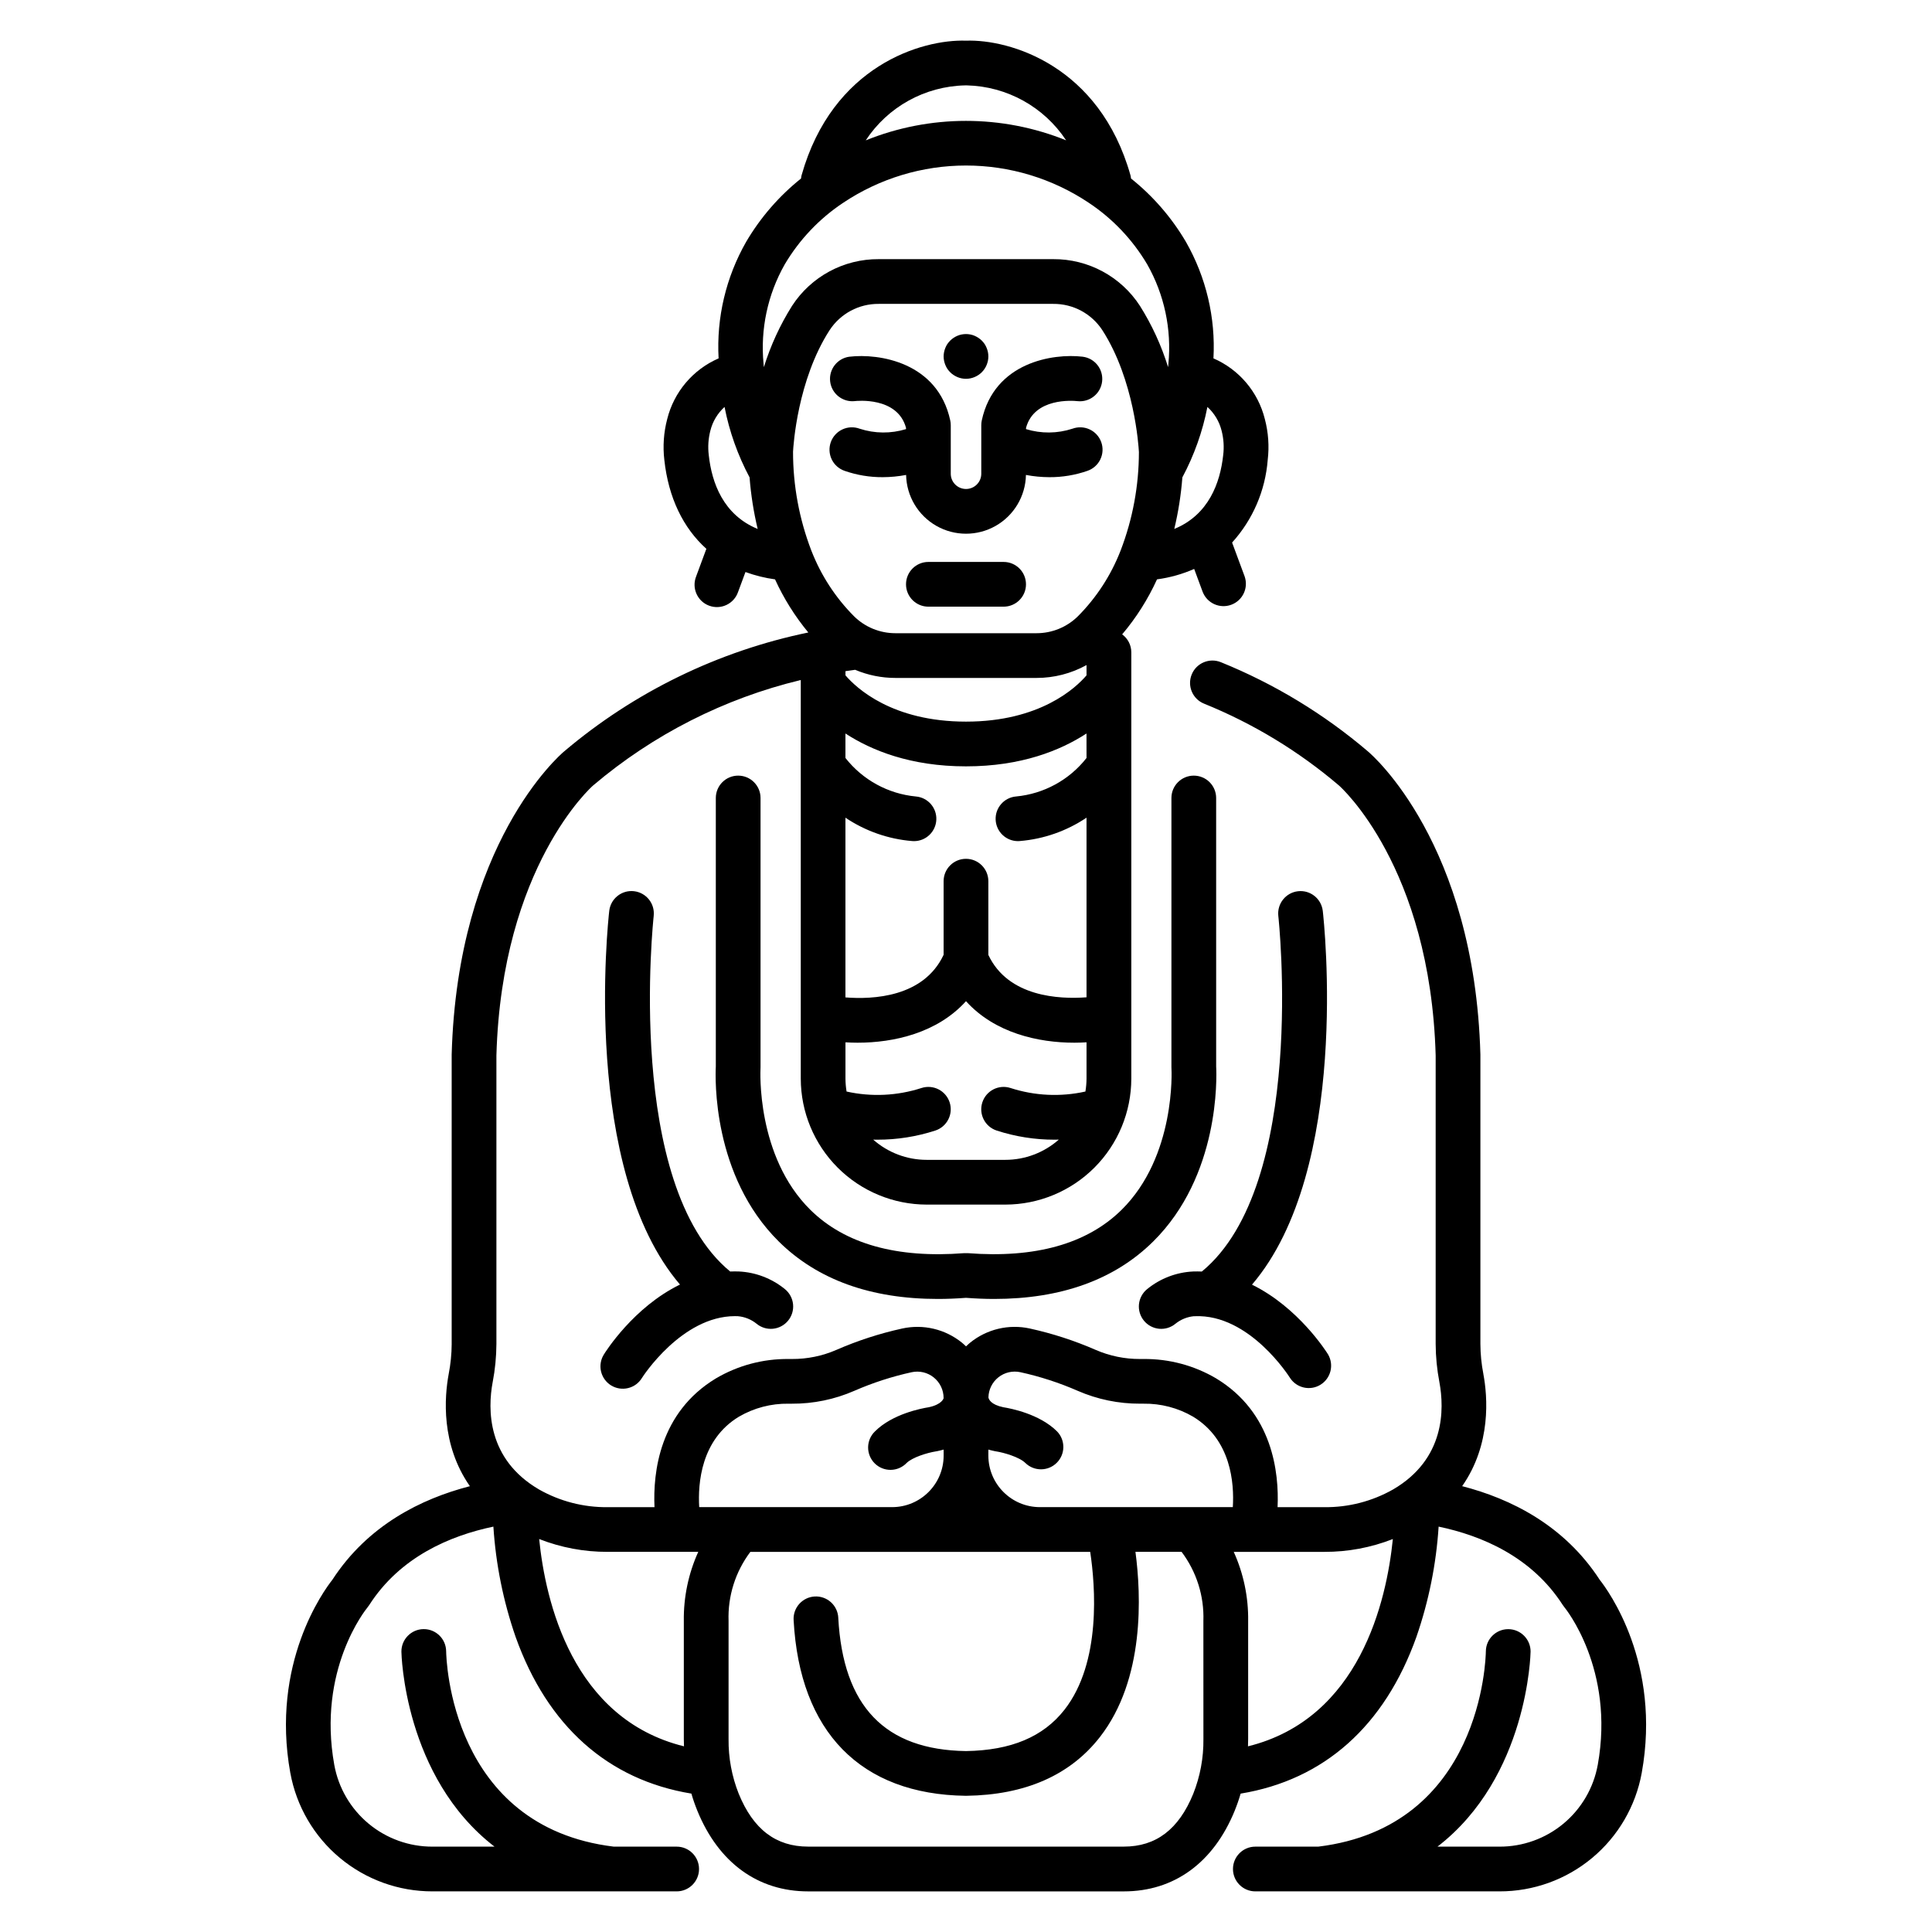 <?xml version="1.0" encoding="UTF-8"?>
<!-- Uploaded to: SVG Repo, www.svgrepo.com, Generator: SVG Repo Mixer Tools -->
<svg fill="#000000" width="800px" height="800px" version="1.1" viewBox="144 144 512 512" xmlns="http://www.w3.org/2000/svg">
 <g>
  <path d="m567.94 562.66c-9.426-14.496-23.602-21.496-36.453-24.812 7.75-11.094 6.746-23.707 5.613-29.754h0.004c-0.508-2.613-0.77-5.269-0.785-7.934v-76.531-0.164c-1.551-55.891-28.637-79.352-29.758-80.293v-0.004c-11.652-9.938-24.828-17.934-39.02-23.68-3.035-1.234-6.492 0.223-7.727 3.258-1.234 3.031 0.223 6.488 3.254 7.723 13.02 5.269 25.109 12.602 35.797 21.715 0.242 0.207 24.184 21.383 25.602 71.527v76.449c0.016 3.394 0.348 6.781 0.988 10.117 1.332 7.172 1.523 20.402-12.301 28.461v-0.004c-5.543 3.137-11.816 4.754-18.188 4.684h-12.395c0.418-9.238-1.32-25.062-16.246-34.105v-0.004c-5.844-3.449-12.523-5.234-19.312-5.16h-0.871c-4.051 0.023-8.062-0.801-11.773-2.414-5.617-2.453-11.461-4.348-17.445-5.664-5.574-1.223-11.402 0.16-15.832 3.754-0.379 0.309-0.73 0.645-1.082 0.977-0.352-0.332-0.699-0.668-1.082-0.977-4.434-3.594-10.258-4.973-15.832-3.754-5.988 1.316-11.828 3.211-17.445 5.664-3.715 1.613-7.723 2.438-11.773 2.414h-0.871c-6.789-0.074-13.469 1.711-19.312 5.16-14.926 9.039-16.668 24.867-16.246 34.105h-12.398v0.004c-6.367 0.07-12.645-1.547-18.188-4.684-13.824-8.059-13.633-21.289-12.301-28.449h0.004c0.641-3.336 0.969-6.723 0.988-10.121v-76.457c1.418-50.145 25.359-71.32 25.613-71.535 15.906-13.5 34.762-23.078 55.047-27.961v105.64c0.012 8.848 3.531 17.332 9.789 23.59s14.742 9.777 23.59 9.789h20.836c8.852-0.012 17.336-3.531 23.594-9.789 6.258-6.258 9.777-14.742 9.785-23.59v-112.98c0-1.883-0.902-3.648-2.422-4.758 3.734-4.41 6.84-9.316 9.234-14.578 3.398-0.453 6.715-1.383 9.852-2.758l2.266 6.121 0.004 0.004c1.191 2.988 4.547 4.481 7.562 3.363 3.019-1.117 4.594-4.438 3.551-7.481l-3.336-9.008v0.004c5.481-6.043 8.801-13.738 9.438-21.871 0.434-3.637 0.176-7.32-0.762-10.863-1.789-7.184-6.824-13.125-13.617-16.074 0.594-10.785-1.945-21.512-7.301-30.887-3.785-6.434-8.711-12.121-14.543-16.781-0.027-0.289-0.074-0.578-0.148-0.859-8.211-29.074-31.953-36.062-43.582-35.668-11.691-0.395-35.371 6.598-43.574 35.668-0.07 0.281-0.121 0.57-0.148 0.863-5.828 4.66-10.758 10.344-14.539 16.777-5.359 9.379-7.898 20.105-7.305 30.891-6.793 2.949-11.824 8.891-13.617 16.074-0.934 3.539-1.191 7.227-0.762 10.859 1.086 9.984 4.992 18.016 11.137 23.535l-2.719 7.336v0.004c-0.582 1.484-0.547 3.137 0.105 4.594 0.648 1.453 1.855 2.586 3.352 3.137 1.492 0.555 3.148 0.484 4.586-0.195 1.441-0.68 2.551-1.91 3.07-3.418l1.969-5.309c2.535 0.926 5.164 1.578 7.836 1.945 2.309 5.059 5.273 9.793 8.82 14.078-23.875 4.93-46.129 15.77-64.73 31.531-1.152 0.969-28.238 24.43-29.785 80.32v0.164 76.531l0.004 0.004c-0.016 2.664-0.281 5.32-0.789 7.938-1.129 6.043-2.137 18.656 5.613 29.75-12.855 3.316-27.031 10.316-36.453 24.812-2.234 2.824-16.387 22.121-11.137 51.184h0.004c1.605 8.816 6.258 16.793 13.145 22.527 6.887 5.738 15.57 8.871 24.535 8.855h64.703c3.273 0 5.926-2.652 5.926-5.926 0-3.273-2.652-5.926-5.926-5.926h-16.66c-43.289-5.262-44.402-49.816-44.43-51.773-0.031-3.273-2.707-5.902-5.981-5.875-3.273 0.031-5.906 2.711-5.875 5.984 0 0.434 0.668 33.168 24.672 51.664h-16.43c-6.188 0.016-12.188-2.141-16.945-6.098-4.758-3.957-7.973-9.461-9.082-15.547-4.547-25.18 8.289-41.145 8.824-41.785h-0.004c0.164-0.195 0.312-0.398 0.445-0.609 8.199-12.777 21.441-18.375 32.895-20.773 0.641 9.957 2.621 19.785 5.887 29.215 8.43 23.629 24.488 37.906 46.586 41.539v0.004c0.445 1.539 0.973 3.051 1.578 4.535 5.621 13.781 16.055 21.375 29.375 21.375h83.656c13.32 0 23.75-7.59 29.375-21.375h-0.004c0.605-1.484 1.129-2.996 1.578-4.535 22.098-3.633 38.156-17.91 46.586-41.539v-0.004c3.262-9.43 5.242-19.258 5.883-29.215 11.453 2.394 24.691 8 32.895 20.773h0.004c0.133 0.211 0.281 0.414 0.445 0.609 0.137 0.16 13.418 16.359 8.824 41.785h-0.004c-1.109 6.09-4.328 11.594-9.086 15.551-4.758 3.953-10.758 6.113-16.949 6.094h-16.434c24.004-18.496 24.668-51.23 24.672-51.664h0.004c0.023-3.266-2.598-5.938-5.863-5.973h-0.066c-3.246 0-5.887 2.613-5.926 5.859-0.023 1.902-1.109 46.512-44.43 51.777h-16.66c-3.273 0-5.926 2.652-5.926 5.926 0 3.273 2.652 5.926 5.926 5.926h64.703c8.969 0.02 17.656-3.113 24.547-8.852 6.891-5.738 11.543-13.719 13.148-22.539 5.25-29.066-8.902-48.359-11.137-51.184zm-136-132.81c-0.008 1.145-0.105 2.289-0.297 3.418-6.578 1.465-13.43 1.141-19.844-0.934-3.113-1.012-6.457 0.695-7.469 3.809s0.695 6.457 3.809 7.469c4.945 1.605 10.109 2.422 15.309 2.418 0.387 0 0.762-0.008 1.141-0.02v0.004c-3.914 3.453-8.953 5.359-14.168 5.359h-20.844c-5.215 0-10.254-1.906-14.168-5.359 0.379 0.008 0.754 0.02 1.141 0.02v-0.004c5.199 0.004 10.363-0.812 15.309-2.418 3.113-1.012 4.82-4.356 3.809-7.469s-4.356-4.82-7.469-3.809c-6.414 2.074-13.266 2.398-19.848 0.934-0.188-1.129-0.285-2.273-0.293-3.418v-9.625c1.039 0.062 2.113 0.102 3.215 0.102 9.559 0 21.086-2.547 28.727-11.004 7.641 8.457 19.164 11.004 28.727 11.004 1.105 0 2.172-0.043 3.215-0.105zm0-84.977c-4.555 5.816-11.305 9.504-18.66 10.199-3.16 0.266-5.555 2.977-5.426 6.144 0.129 3.172 2.731 5.68 5.906 5.691 0.164 0 0.328 0 0.492-0.02l-0.004-0.004c6.332-0.516 12.422-2.648 17.691-6.191v47.602c-7.215 0.543-20.758-0.062-26.016-11.23v-19.539c0-3.273-2.652-5.93-5.926-5.93s-5.93 2.656-5.93 5.93v19.508c-5.281 11.281-18.789 11.867-26.016 11.289v-47.625c5.269 3.543 11.363 5.676 17.691 6.191 0.164 0.016 0.328 0.02 0.492 0.02 3.172-0.008 5.773-2.516 5.902-5.688s-2.266-5.879-5.426-6.144c-7.356-0.699-14.102-4.391-18.66-10.207v-6.484c6.867 4.469 17.242 8.707 31.941 8.707 14.699 0 25.078-4.238 31.941-8.707zm0-21.898c-2.867 3.348-12.348 12.262-31.941 12.262-19.598 0-29.074-8.918-31.941-12.262v-1.109c0.891-0.137 1.746-0.258 2.566-0.363h-0.004c3.383 1.426 7.016 2.16 10.688 2.156h37.383c4.633 0.004 9.191-1.168 13.25-3.41zm25.402-52.469c3.129-5.859 5.363-12.148 6.633-18.664 1.859 1.688 3.176 3.894 3.773 6.332 0.539 2.106 0.68 4.297 0.41 6.453-0.797 7.32-3.844 15.82-12.961 19.547 1.074-4.492 1.793-9.062 2.144-13.668zm-57.59-103.88h0.48c10.621 0.258 20.441 5.695 26.301 14.559-17.035-6.871-36.07-6.867-53.102 0.012 5.844-8.895 15.688-14.34 26.324-14.57zm-67.918 97.996c-0.27-2.156-0.129-4.344 0.41-6.453 0.598-2.438 1.91-4.641 3.769-6.328 1.27 6.516 3.508 12.809 6.633 18.668 0.355 4.606 1.074 9.176 2.148 13.668-9.117-3.734-12.164-12.234-12.961-19.555zm14.605-23.332c-0.027-0.285-0.062-0.594-0.086-0.875v0.004c-0.883-9.152 1.074-18.355 5.609-26.352 3.875-6.551 9.18-12.141 15.52-16.348 9.625-6.426 20.941-9.855 32.516-9.855s22.887 3.43 32.512 9.855c6.34 4.207 11.645 9.797 15.52 16.348 4.531 7.996 6.492 17.195 5.609 26.344-0.023 0.277-0.059 0.594-0.086 0.871v0.004c-1.766-5.707-4.266-11.156-7.445-16.211-5.043-7.789-13.715-12.465-22.996-12.398h-46.23c-9.277-0.066-17.949 4.609-22.992 12.398-3.18 5.059-5.684 10.508-7.449 16.215zm7.723 22.465c0.086-1.664 1.168-19.023 9.688-32.258h0.004c2.867-4.391 7.777-7.019 13.023-6.965h46.234c5.246-0.055 10.156 2.574 13.023 6.965 8.473 13.168 9.602 30.621 9.688 32.262h0.004c-0.004 8.926-1.641 17.773-4.836 26.102-0.016 0.043-0.035 0.082-0.051 0.125v0.004c-2.523 6.469-6.348 12.355-11.238 17.285-2.926 2.91-6.891 4.539-11.02 4.531h-37.375c-4.129 0.008-8.094-1.621-11.02-4.531-4.891-4.93-8.711-10.809-11.234-17.277-0.02-0.051-0.043-0.102-0.062-0.148h0.004c-3.195-8.332-4.832-17.176-4.828-26.098zm51.762 250.71v-0.043 0.121zm-80.703 59.117v31.297c0 0.645 0.02 1.281 0.043 1.914-29.637-7.32-36.727-38.52-38.379-54.934 5.785 2.269 11.945 3.422 18.16 3.398h24.004c-2.609 5.754-3.914 12.008-3.828 18.324zm4.078-30.176c-0.379-6.41 0.508-17.898 10.52-23.969h0.004c3.992-2.328 8.543-3.519 13.164-3.445h0.875c5.688 0.027 11.32-1.133 16.535-3.41 4.891-2.137 9.98-3.785 15.191-4.93 2.066-0.449 4.223 0.059 5.867 1.383s2.606 3.32 2.609 5.434v0.082c0 0.016-0.402 1.641-3.969 2.387-1.91 0.297-9.594 1.766-14.227 6.402-1.145 1.102-1.793 2.621-1.809 4.211-0.012 1.59 0.613 3.117 1.734 4.242 1.125 1.125 2.656 1.75 4.246 1.734 1.59-0.012 3.106-0.664 4.211-1.809 1.52-1.52 5.543-2.738 7.766-3.086 0.098-0.012 0.195-0.031 0.297-0.051 0.613-0.121 1.199-0.27 1.762-0.43v1.598c-0.008 7.539-6.117 13.648-13.652 13.656zm133.62 61.473c0.055 4.957-0.863 9.883-2.695 14.492-3.84 9.418-9.859 14-18.395 14h-83.656c-8.535 0-14.555-4.578-18.395-14h-0.004c-1.832-4.609-2.746-9.535-2.695-14.492v-31.297c-0.23-6.59 1.809-13.059 5.777-18.324h90.062c1.352 9.008 2.992 29.289-6.809 41.828-5.629 7.195-14.164 10.781-26.102 10.965-21.512-0.312-32.586-11.863-33.855-35.316h0.004c-0.07-1.578-0.77-3.062-1.941-4.125s-2.723-1.609-4.301-1.527c-1.578 0.086-3.059 0.801-4.109 1.98-1.051 1.184-1.586 2.734-1.484 4.312 1.602 29.637 17.793 46.156 45.594 46.527h0.16c15.609-0.211 27.52-5.445 35.406-15.559 11.949-15.324 10.949-37.66 9.426-49.09h12.227v0.004c3.969 5.262 6.008 11.73 5.777 18.32zm7.793-61.473h-51.129c-7.539-0.012-13.648-6.117-13.656-13.656v-1.598c0.566 0.16 1.148 0.309 1.762 0.43 0.098 0.02 0.191 0.035 0.297 0.051 1.918 0.289 6.164 1.48 7.766 3.086 2.328 2.246 6.023 2.215 8.309-0.074 2.289-2.285 2.32-5.981 0.074-8.309-4.637-4.637-12.324-6.102-14.227-6.402-3.332-0.695-3.875-2.094-3.961-2.609 0.043-2.086 1.02-4.047 2.656-5.34 1.641-1.293 3.773-1.785 5.812-1.34 5.215 1.145 10.305 2.797 15.195 4.934 5.215 2.273 10.848 3.434 16.535 3.406h0.871c4.621-0.07 9.176 1.117 13.168 3.445 10.051 6.106 10.926 17.559 10.527 23.977zm4.019 63.387c0.023-0.637 0.043-1.27 0.043-1.914v-31.297c0.09-6.312-1.215-12.57-3.82-18.324h24.008c6.211 0.023 12.375-1.129 18.16-3.398-1.664 16.418-8.758 47.613-38.391 54.934z"/>
  <path d="m304.05 502.92c-0.848 1.34-1.129 2.965-0.773 4.508 0.359 1.547 1.32 2.887 2.668 3.719 1.352 0.832 2.981 1.086 4.519 0.707 1.543-0.375 2.867-1.355 3.68-2.719 0.102-0.164 10.469-16.344 24.633-16.344 0.25 0 0.504 0 0.758 0.016 1.805 0.152 3.519 0.84 4.934 1.973 1.211 1.012 2.773 1.5 4.348 1.355 1.57-0.148 3.019-0.914 4.023-2.133 1.008-1.215 1.484-2.785 1.328-4.356-0.156-1.57-0.93-3.016-2.156-4.012-3.461-2.828-7.742-4.469-12.207-4.68-0.777-0.031-1.543-0.02-2.301 0.008-27.965-23.008-20.344-93.547-20.262-94.273l-0.004 0.004c0.344-3.242-1.988-6.148-5.227-6.516-3.234-0.367-6.16 1.945-6.551 5.18-0.344 3.016-7.41 68.441 18.742 99.062-12.328 6.016-19.73 17.82-20.152 18.5z"/>
  <path d="m370.49 250.3c0.473-0.055 11.355-1.25 13.613 7.082v0.34c-4.012 1.23-8.309 1.191-12.297-0.113-1.488-0.547-3.129-0.48-4.562 0.191-1.434 0.668-2.543 1.883-3.074 3.375-0.531 1.488-0.445 3.133 0.238 4.559s1.91 2.519 3.406 3.039c3.25 1.133 6.668 1.703 10.109 1.684 2.082-0.008 4.156-0.207 6.203-0.594 0.109 5.602 3.16 10.73 8.027 13.5 4.867 2.769 10.836 2.769 15.703 0 4.871-2.769 7.918-7.898 8.027-13.5 2.047 0.387 4.121 0.586 6.203 0.594 3.441 0.02 6.859-0.551 10.109-1.684 1.496-0.52 2.723-1.613 3.406-3.039 0.688-1.426 0.773-3.07 0.238-4.559-0.531-1.492-1.637-2.707-3.074-3.375-1.434-0.672-3.074-0.738-4.559-0.191-3.992 1.305-8.285 1.344-12.301 0.113v-0.336c2.184-8.062 12.438-7.207 13.633-7.078 3.238 0.352 6.152-1.973 6.531-5.207 0.375-3.234-1.926-6.168-5.16-6.57-7.785-0.926-23.402 1.414-26.734 16.902v0.004c-0.086 0.41-0.129 0.828-0.129 1.246v12.863c0 2.231-1.812 4.039-4.043 4.039-2.234 0-4.043-1.809-4.043-4.039v-12.863c0-0.418-0.043-0.836-0.133-1.246-3.332-15.492-18.949-17.828-26.734-16.902v-0.004c-3.207 0.434-5.477 3.359-5.094 6.574s3.273 5.527 6.496 5.195z"/>
  <path d="m462.5 480.97c-0.754-0.031-1.52-0.039-2.297-0.012-4.469 0.207-8.75 1.852-12.211 4.68-1.223 0.996-2 2.441-2.156 4.012-0.156 1.57 0.324 3.141 1.328 4.356 1.004 1.219 2.453 1.984 4.023 2.133 1.574 0.145 3.137-0.344 4.348-1.355 1.391-1.113 3.07-1.797 4.84-1.973h0.242c14.539-0.652 25.133 16.16 25.25 16.348 1.758 2.695 5.344 3.5 8.078 1.809 2.738-1.688 3.629-5.254 2.008-8.031-0.418-0.68-7.852-12.461-20.164-18.488 26.176-30.609 19.102-96.062 18.758-99.078l-0.004-0.004c-0.391-3.231-3.316-5.547-6.551-5.18-3.234 0.367-5.57 3.277-5.227 6.516 0.082 0.719 7.699 71.262-20.266 94.27z"/>
  <path d="m460.37 349.55c-3.273 0-5.93 2.652-5.93 5.926v71.336c0 0.121 0 0.254 0.012 0.375 0.016 0.23 1.234 23.23-13.27 37.48-9.145 8.984-22.855 12.82-40.723 11.43-0.16-0.016-0.309 0-0.465 0s-0.305-0.02-0.461 0c-17.875 1.395-31.578-2.441-40.723-11.426-14.504-14.254-13.281-37.254-13.27-37.469 0.008-0.129 0.012-0.258 0.012-0.387v-71.34c0-3.273-2.652-5.926-5.926-5.926-3.273 0-5.926 2.652-5.926 5.926v71.168c-0.148 2.859-0.984 28.922 16.719 46.398 10.223 10.094 24.367 15.191 42.121 15.191 2.414 0 4.906-0.102 7.457-0.297 2.551 0.191 5.039 0.297 7.457 0.297 17.75 0 31.895-5.094 42.121-15.191 17.703-17.484 16.871-43.543 16.723-46.398l-0.004-71.168c0-1.574-0.625-3.082-1.734-4.191-1.113-1.113-2.621-1.734-4.191-1.734z"/>
  <path d="m409.97 292.92h-19.941c-3.273 0-5.926 2.652-5.926 5.926s2.652 5.926 5.926 5.926h19.941c3.273 0 5.926-2.652 5.926-5.926s-2.652-5.926-5.926-5.926z"/>
  <path d="m394.53 240.73c0.148 0.355 0.324 0.699 0.531 1.023 0.223 0.316 0.473 0.613 0.742 0.891 0.273 0.277 0.578 0.527 0.902 0.738 0.328 0.215 0.668 0.395 1.023 0.551 0.359 0.148 0.73 0.262 1.113 0.34 0.379 0.074 0.766 0.117 1.156 0.117 1.57-0.008 3.078-0.637 4.191-1.746 0.27-0.273 0.512-0.57 0.727-0.891 0.219-0.32 0.402-0.664 0.547-1.023 0.148-0.359 0.262-0.73 0.344-1.109 0.156-0.77 0.156-1.559 0-2.328-0.082-0.379-0.195-0.75-0.344-1.109-0.148-0.355-0.324-0.699-0.531-1.023-0.223-0.316-0.473-0.613-0.742-0.891-0.277-0.273-0.578-0.52-0.902-0.738-0.324-0.211-0.668-0.395-1.023-0.551-0.355-0.152-0.73-0.266-1.109-0.34-0.766-0.148-1.551-0.148-2.312 0-0.383 0.074-0.754 0.188-1.113 0.34-0.355 0.152-0.695 0.336-1.023 0.551-0.324 0.215-0.625 0.465-0.902 0.738-0.27 0.277-0.52 0.574-0.742 0.891-0.207 0.324-0.383 0.668-0.531 1.023-0.148 0.359-0.262 0.73-0.34 1.109-0.16 0.77-0.16 1.559 0 2.328 0.078 0.379 0.191 0.75 0.34 1.109z"/>
 </g>
</svg>